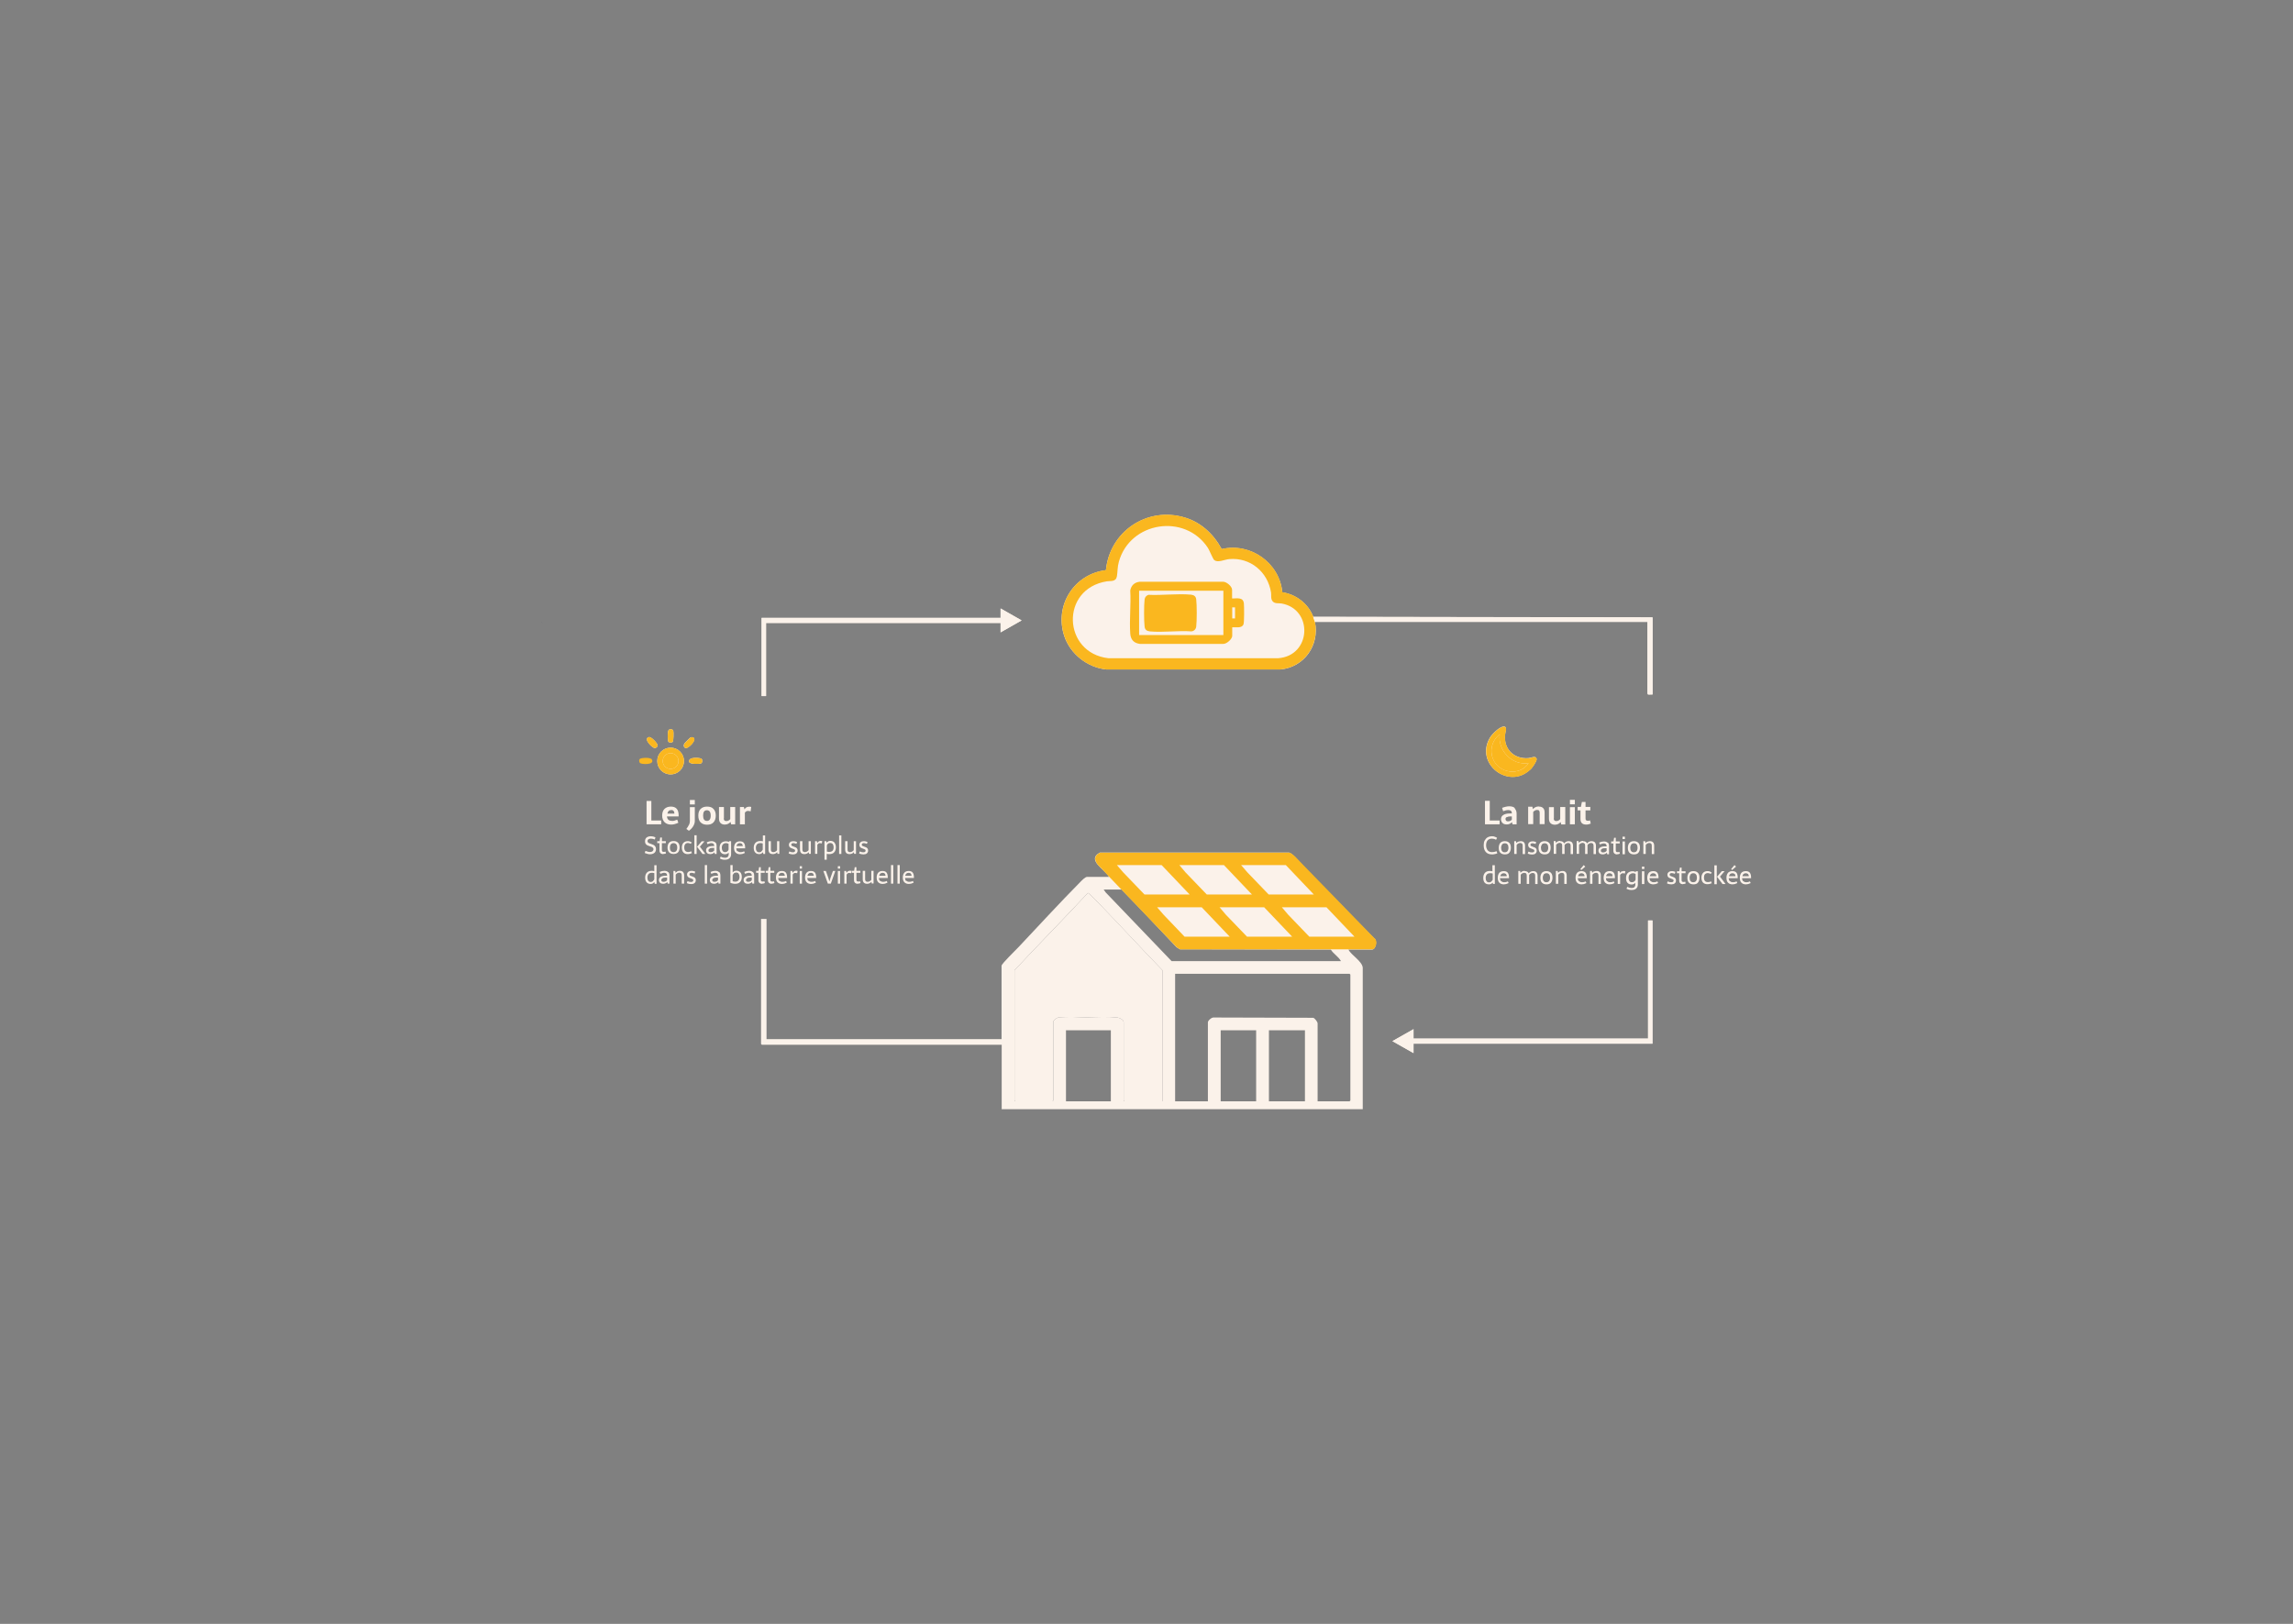 <?xml version="1.0" encoding="UTF-8"?>
<svg id="Calque_1" data-name="Calque 1" xmlns="http://www.w3.org/2000/svg" viewBox="0 0 163.03 115.48">
  <rect x="0" y="0" width="163.03" height="115.48" fill="#808080" stroke="none"/>
  <defs>
    <style>
      .cls-1 {
        fill: none;
      }

      .cls-2 {
        fill: #293445;
      }

      .cls-3 {
        fill: #fab71f;
      }

      .cls-4 {
        fill: #fbf2ea;
      }
    </style>
  </defs>
  <path class="cls-2" d="M38.56,44.29s-.04-.01-.04-.04l.04.04Z"/>
  <path class="cls-4" d="M71.22,78.87v-4.57h-17.05s-.06-.05-.06-.06v-8.89h.39v8.55h16.71v-5.22c0-.15,1.05-1.15,1.22-1.34,1.45-1.54,2.89-3.11,4.37-4.61.1-.1.35-.37.49-.37h1.56c-.28-.52-1.63-1.21-.65-1.73h13.46c.06.03.11.06.16.09.35.25.82.86,1.14,1.19,1.58,1.6,3.15,3.21,4.73,4.81.27.16.12.81-.14.81h-1.68c.22.41.97.82,1.02,1.28v10.07h-25.7ZM84.58,63.61l-1.99-2.09h-3.17l.1.16,1.85,1.93h3.21ZM88.95,63.61l-.1-.16-1.85-1.93h-3.09l.06.12,1.89,1.97h3.09ZM93.37,63.61l-2.03-2.09h-3.05l1.95,2.09h3.13ZM79.75,63.26h-1.28l.14.2,4.69,4.89h12.04c-.17-.32-.53-.51-.72-.82l-10.73-.02-.24-.15c-1.29-1.37-2.58-2.75-3.91-4.1ZM82.65,78.32v-9.32c-1.55-1.6-3.06-3.25-4.61-4.85-.09-.09-.63-.65-.69-.65-1.72,1.85-3.5,3.65-5.22,5.5v9.26s.05.06.06.06h2.64s.06-.05.06-.06v-5.6c0-.1.29-.33.41-.3,1.33.1,2.84-.13,4.14,0,.16.02.45.15.45.34v5.56s.05.06.06.06h2.7ZM85.43,64.52h-3.13c-.02.07.03.08.06.12.46.6,1.23,1.29,1.78,1.85.04.05.05.12.06.12h3.23c-.63-.72-1.31-1.41-1.99-2.09ZM91.83,66.61l-1.99-2.09h-3.09l.06.12,1.89,1.97h3.13ZM96.29,66.61l-2.03-2.09h-3.09c-.02.07.03.08.06.12.13.16.4.43.55.59.44.46.9.91,1.34,1.38h3.17ZM93.68,78.32h2.27s.06-.05.06-.06v-8.95s-.05-.06-.06-.06h-12.4v9.07h2.33v-5.62c0-.12.27-.36.41-.34l7.08.02c.11.03.31.29.31.4v5.54ZM75.79,73.27v5.05h3.19v-5.05h-3.19ZM86.79,73.27v5.05h2.52v-5.05h-2.52ZM92.78,73.27h-2.56v5.05h2.56v-5.05Z"/>
  <path class="cls-4" d="M82.65,78.32h-2.7s-.06-.05-.06-.06v-5.56c0-.19-.29-.32-.45-.34-1.3-.13-2.81.1-4.14,0-.12-.03-.41.2-.41.3v5.6s-.05.06-.06.06h-2.64s-.06-.05-.06-.06v-9.26c1.72-1.85,3.51-3.65,5.22-5.5.06,0,.6.56.69.65,1.56,1.6,3.06,3.25,4.61,4.85v9.32Z"/>
  <path class="cls-1" d="M93.68,78.32v-5.54c0-.11-.2-.36-.31-.4l-7.08-.02c-.14-.02-.41.22-.41.34v5.62h-2.33v-9.07h12.4s.06.05.06.06v8.95s-.05.06-.06.06h-2.27Z"/>
  <rect class="cls-1" x="75.79" y="73.27" width="3.19" height="5.05"/>
  <path class="cls-1" d="M79.75,63.26c1.32,1.34,2.61,2.72,3.91,4.1l.24.15,10.73.02c.19.31.55.5.72.82h-12.04l-4.69-4.89-.14-.2h1.28Z"/>
  <rect class="cls-1" x="90.21" y="73.27" width="2.56" height="5.05"/>
  <rect class="cls-1" x="86.79" y="73.27" width="2.52" height="5.05"/>
  <polygon class="cls-1" points="84.58 63.61 81.37 63.61 79.51 61.68 79.41 61.52 82.59 61.52 84.58 63.61"/>
  <path class="cls-1" d="M85.43,64.52c.68.68,1.36,1.37,1.99,2.09h-3.23s-.01-.07-.06-.12c-.55-.56-1.31-1.25-1.78-1.85-.03-.04-.08-.05-.06-.12h3.13Z"/>
  <path class="cls-1" d="M96.29,66.61h-3.17c-.44-.47-.9-.91-1.34-1.38-.16-.16-.43-.43-.55-.59-.03-.04-.08-.05-.06-.12h3.09l2.03,2.09Z"/>
  <polygon class="cls-1" points="91.83 66.61 88.7 66.61 86.8 64.64 86.75 64.52 89.84 64.52 91.83 66.61"/>
  <polygon class="cls-1" points="88.95 63.61 85.86 63.61 83.97 61.64 83.91 61.52 87 61.52 88.86 63.45 88.95 63.61"/>
  <polygon class="cls-1" points="93.37 63.61 90.23 63.61 88.28 61.52 91.34 61.52 93.37 63.61"/>
  <path class="cls-4" d="M93.37,43.86c-.36-.93-1.22-1.59-2.2-1.74-.2-2.09-2.26-3.55-4.31-3.07-.57-1.06-1.47-1.91-2.64-2.25-2.68-.79-5.32,1-5.59,3.75-2.26.27-3.69,2.5-2.96,4.69.43,1.28,1.65,2.23,2.99,2.37h12.37c1.69-.15,2.81-1.73,2.46-3.38h23.65s0,5.12,0,5.12c0,.03.01.03.04.04.09.02.22-.01.32,0v-5.48s-24.12-.04-24.12-.04ZM71.14,43.27v.67h-16.99v5.56h.32v-5.2h16.67v.67l1.5-.85-1.5-.85ZM108.81,54.73c.12-.12.46-.59.44-.75-.04-.28-.4-.08-.57-.07-1.01.09-1.76-.61-1.68-1.64.01-.18.22-.66-.13-.6-.3.05-.79.54-.94.79-1.1,1.86,1.35,3.73,2.87,2.26ZM47.83,52.76c.06-.07.07-.69.04-.79-.04-.13-.27-.15-.34-.04-.07.09-.07.76,0,.83.06.06.23.06.3,0ZM46.13,52.42c-.43.12.27.78.42.78.09,0,.2-.09.21-.18.01-.13-.45-.65-.63-.6ZM49.33,52.47c-.05-.05-.16-.06-.23-.03-.03.01-.42.4-.44.43-.08.13-.06.31.11.33.16.02.76-.53.55-.73ZM48.63,54.12c0-.52-.42-.95-.95-.95s-.95.42-.95.95.42.95.95.95.95-.42.95-.95ZM49.88,53.96c-.07-.07-.93-.17-.89.2.02.2.68.18.83.14.13-.04.14-.26.06-.34ZM117.49,65.46h-.32v8.4h-16.67v-.67l-1.5.85,1.5.85v-.67h16.99v-8.75Z"/>
  <polygon class="cls-4" points="117.49 65.46 117.49 74.22 100.5 74.22 100.5 74.89 99 74.04 100.5 73.19 100.5 73.86 117.18 73.86 117.18 65.46 117.49 65.46"/>
  <path class="cls-3" d="M108.81,54.73c-1.52,1.47-3.97-.4-2.87-2.26.15-.26.64-.75.94-.79.35-.05.14.43.13.6-.08,1.03.66,1.73,1.68,1.64.17-.01.53-.21.57.07.02.15-.32.63-.44.75ZM106.63,52.22c-.55.43-.74,1.13-.47,1.77.43,1.02,1.91,1.22,2.52.28-1.16.19-2.21-.9-2.05-2.05Z"/>
  <path class="cls-3" d="M106.63,52.22c-.16,1.15.89,2.24,2.05,2.05-.62.94-2.1.74-2.52-.28-.27-.64-.07-1.35.47-1.77Z"/>
  <path class="cls-3" d="M48.63,54.12c0,.52-.42.95-.95.95s-.95-.42-.95-.95.42-.95.95-.95.95.42.95.95ZM48.24,54.12c0-.31-.25-.56-.56-.56s-.56.25-.56.56.25.56.56.56.56-.25.56-.56Z"/>
  <path class="cls-3" d="M47.83,52.76c-.06.06-.24.06-.3,0-.08-.08-.07-.74,0-.83.08-.11.31-.09.34.04.03.1.02.73-.04.79Z"/>
  <path class="cls-3" d="M46.13,52.42c.19-.05.65.46.63.6,0,.09-.12.18-.21.18-.16,0-.86-.66-.42-.78Z"/>
  <path class="cls-3" d="M49.88,53.96c.08.08.08.3-.06.34-.15.04-.81.06-.83-.14-.04-.37.82-.27.89-.2Z"/>
  <path class="cls-3" d="M49.33,52.47c.21.21-.39.76-.55.73-.17-.02-.19-.2-.11-.33.02-.03.41-.42.44-.43.07-.03.17-.02.23.03Z"/>
  <circle class="cls-3" cx="47.68" cy="54.12" r=".56"/>
  <path class="cls-3" d="M46.35,54.01c-.1-.17-.78-.13-.87-.03-.06.07-.04.21.02.28.11.11,1.07.15.85-.24Z"/>
  <path class="cls-3" d="M93.49,44.22c.34,1.65-.77,3.23-2.46,3.39h-12.37c-1.35-.14-2.56-1.09-2.99-2.38-.73-2.18.71-4.42,2.96-4.69.27-2.75,2.92-4.54,5.59-3.75,1.17.35,2.07,1.2,2.64,2.25,2.05-.48,4.12.98,4.31,3.07.98.15,1.84.81,2.2,1.74.03.08.1.28.12.35ZM86.33,39.83c-.11-.11-.32-.66-.45-.87-1.63-2.48-5.54-1.87-6.33.99-.11.39-.08.69-.14,1.04-.07.4-.45.31-.71.35-3.34.53-3.15,5.1.11,5.47h12.06c2.37-.17,2.51-3.48.26-3.89-.2-.04-.48.03-.64-.15s-.09-.43-.12-.63c-.23-1.47-1.47-2.51-2.97-2.38-.31.02-.84.29-1.07.06Z"/>
  <path class="cls-4" d="M93.37,43.86l24.12.04v5.48c-.1-.01-.22.02-.32,0l-.04-.04v-5.12s-23.65,0-23.65,0c-.02-.07-.09-.27-.12-.35Z"/>
  <polygon class="cls-4" points="71.14 43.27 72.63 44.12 71.14 44.97 71.14 44.3 54.46 44.3 54.46 49.5 54.15 49.5 54.15 43.94 71.14 43.94 71.14 43.27"/>
  <path class="cls-2" d="M117.18,49.38s-.04-.01-.04-.04l.04.04Z"/>
  <path class="cls-3" d="M87.61,42.56c.36,0,.79-.11.83.37.02.22.03,1.33-.03,1.47-.12.3-.54.19-.8.21v.61c0,.22-.4.59-.65.57h-5.91c-.43-.05-.66-.3-.69-.73-.07-.99.06-2.07,0-3.07.07-.37.31-.58.68-.62h5.91c.25-.01.65.33.65.57v.61ZM86.98,42.01h-5.99v3.15h5.99v-3.15ZM87.81,43.19h-.2v.79h.2v-.79Z"/>
  <path class="cls-1" d="M86.98,42.01v3.15h-5.99v-3.15h5.99ZM81.65,42.3c-.15.05-.25.16-.27.33-.05.4-.05,1.53,0,1.93.03.22.16.32.37.34.94.09,2.01-.07,2.96,0,.18-.02.31-.15.34-.34.05-.4.05-1.53,0-1.93-.03-.22-.16-.32-.37-.34-.96-.09-2.06.06-3.03.01Z"/>
  <rect class="cls-1" x="87.61" y="43.19" width=".2" height=".79"/>
  <path class="cls-3" d="M81.65,42.3c.97.05,2.07-.1,3.03-.01.21.02.35.12.37.34.05.4.05,1.53,0,1.93-.02.18-.15.32-.34.34-.95-.07-2.02.09-2.96,0-.21-.02-.35-.12-.37-.34-.05-.4-.05-1.53,0-1.93.02-.16.11-.27.27-.33Z"/>
  <path class="cls-3" d="M83.9,67.51h13.67s.13.05.25-.26-.06-.5-.06-.5l-.05-.04-5.56-5.72s-.28-.31-.47-.35h-13.46s-.4.15-.35.48.4.59.4.59l.59.64,4.79,5s.13.11.24.15Z"/>
  <polygon class="cls-4" points="79.41 61.52 82.59 61.52 84.58 63.61 81.37 63.61 79.86 62.04 79.41 61.52"/>
  <polygon class="cls-4" points="82.27 64.52 85.44 64.52 87.43 66.61 84.22 66.61 82.72 65.04 82.27 64.52"/>
  <polygon class="cls-4" points="83.85 61.52 87.02 61.52 89.01 63.61 85.8 63.61 84.29 62.04 83.85 61.52"/>
  <polygon class="cls-4" points="86.71 64.52 89.88 64.52 91.87 66.61 88.66 66.61 87.15 65.04 86.71 64.52"/>
  <polygon class="cls-4" points="88.24 61.52 91.42 61.52 93.41 63.61 90.2 63.61 88.69 62.04 88.24 61.52"/>
  <polygon class="cls-4" points="91.14 64.52 94.31 64.52 96.3 66.61 93.09 66.61 91.58 65.04 91.14 64.52"/>
  <path class="cls-4" d="M47.01,58.62h-1.04v-1.66h.34v1.39h.7v.27Z"/>
  <path class="cls-4" d="M47.77,58.38c.06,0,.12,0,.18-.02s.13-.04.2-.07l.08.22c-.19.09-.36.13-.52.13-.19,0-.35-.06-.46-.17s-.17-.27-.17-.47.05-.36.16-.47.26-.17.46-.17c.37,0,.55.21.55.62v.08h-.83c.02.21.13.31.32.31ZM47.72,57.61c-.08,0-.14.02-.18.06s-.07.11-.09.19h.5c0-.17-.09-.26-.23-.26Z"/>
  <path class="cls-4" d="M48.99,58.66c.04-.09.06-.18.06-.27v-.99h.35v.99c0,.12-.04.24-.11.36s-.17.23-.31.33l-.18-.13c.08-.1.14-.2.18-.29ZM49.05,56.89h.35v.32h-.35v-.32Z"/>
  <path class="cls-4" d="M50.73,57.53c.11.11.16.27.16.47s-.05.36-.16.48-.26.17-.46.17-.35-.06-.46-.17-.16-.27-.16-.48.05-.36.16-.47.26-.17.46-.17.36.05.46.17ZM49.99,58c0,.25.09.38.27.38s.27-.13.27-.38-.09-.38-.27-.38c-.18,0-.27.12-.27.38Z"/>
  <path class="cls-4" d="M51.46,58.19c0,.07.01.12.04.15s.07.05.14.05c.05,0,.11-.01.16-.04s.09-.06.12-.1v-.86h.35v1.23h-.29l-.04-.17c-.05.06-.11.11-.18.14s-.15.05-.23.05c-.13,0-.23-.04-.3-.11s-.11-.18-.11-.32v-.82h.35v.8Z"/>
  <path class="cls-4" d="M53.25,57.37s.05,0,.08,0,.05,0,.08.02l-.04.31c-.07-.02-.12-.03-.17-.03-.05,0-.1,0-.14.03s-.07.05-.1.09v.83h-.35v-1.23h.28l.04.17c.08-.13.18-.19.32-.19Z"/>
  <path class="cls-4" d="M46.6,59.54l-.04.16c-.11-.04-.2-.06-.27-.06s-.13.01-.18.04c-.04.03-.07.07-.07.12,0,.04,0,.07.02.09.02.02.04.05.08.07s.09.04.16.06c.12.04.21.08.26.14.05.06.08.13.08.23,0,.11-.04.2-.11.26-.08.06-.18.1-.31.1-.11,0-.24-.03-.38-.09l.05-.15c.08.03.14.05.18.06.05.01.09.02.14.02.08,0,.14-.02.18-.05.04-.04.07-.08.07-.14,0-.04,0-.07-.03-.1s-.05-.05-.09-.07c-.04-.02-.1-.04-.17-.06-.11-.03-.19-.07-.24-.13s-.07-.12-.07-.22c0-.11.04-.2.11-.26.08-.06.18-.09.31-.09.1,0,.2.02.31.07Z"/>
  <path class="cls-4" d="M47.16,60.74c-.09,0-.15-.02-.2-.07-.05-.04-.07-.11-.07-.2v-.51h-.16v-.14h.17l.04-.26h.12v.26h.28v.14h-.28v.48c0,.05.01.09.03.11.02.02.05.03.1.03.04,0,.08,0,.13-.02l.03.13c-.07.03-.13.04-.19.04Z"/>
  <path class="cls-4" d="M48.21,59.93c.08.08.11.2.11.34s-.04.26-.11.34-.18.12-.32.12-.24-.04-.32-.12-.11-.2-.11-.34.04-.26.11-.34c.08-.08.18-.12.32-.12s.24.04.32.12ZM47.7,60.04c-.04.05-.07.13-.07.24s.02.18.07.24c.04.05.11.08.19.08s.15-.03.19-.08.07-.13.07-.24-.02-.18-.07-.24c-.04-.05-.11-.08-.19-.08s-.15.03-.19.08Z"/>
  <path class="cls-4" d="M49.18,59.88l-.06.13c-.07-.04-.15-.06-.21-.06-.08,0-.15.03-.19.08-.05.06-.07.13-.07.24s.02.18.07.24c.05.05.12.08.2.08.03,0,.07,0,.11-.01.04-.01.08-.02.12-.04l.04.13s-.09.04-.14.05c-.05.01-.1.02-.15.02-.14,0-.24-.04-.31-.12-.07-.08-.11-.19-.11-.34s.04-.26.11-.34c.08-.08.18-.12.32-.12.09,0,.18.03.27.08Z"/>
  <path class="cls-4" d="M49.37,59.4h.16v1.33h-.16v-1.33ZM50.15,60.73h-.2l-.39-.51.33-.39h.2l-.33.38.39.52Z"/>
  <path class="cls-4" d="M50.86,59.9c.06.06.09.14.09.25v.58h-.13l-.02-.11c-.09.08-.19.12-.3.12-.09,0-.16-.02-.22-.07-.05-.05-.08-.11-.08-.2,0-.09.04-.17.12-.22s.19-.08.33-.08h.13v-.02c0-.13-.07-.19-.2-.19-.04,0-.08,0-.13.02-.05.01-.1.03-.15.05l-.05-.13c.05-.02.11-.04.17-.06.06-.01.12-.02.17-.02.11,0,.2.03.26.09ZM50.45,60.35c-.05.03-.08.07-.08.13,0,.04.01.07.04.09.03.02.07.03.12.03s.1-.01.14-.03c.05-.02.08-.05.11-.08v-.19h-.12c-.09,0-.16.01-.21.05Z"/>
  <path class="cls-4" d="M51.72,59.83s.07.03.1.05l.02-.06h.14v.93c0,.12-.04.22-.12.29-.08.07-.18.1-.32.1-.07,0-.13,0-.19-.02-.06-.02-.12-.04-.17-.07l.06-.13s.09.04.15.06c.06.01.11.02.16.02.08,0,.14-.02.19-.06.04-.04.07-.1.07-.18v-.13c-.07.08-.16.12-.26.12-.13,0-.22-.04-.29-.12-.07-.08-.1-.19-.1-.33s.04-.27.12-.35c.08-.08.19-.12.33-.12.04,0,.08,0,.12.02ZM51.4,60.04c-.05.06-.08.14-.08.25,0,.1.02.17.06.23.04.05.1.08.18.08.06,0,.11-.02.15-.05s.08-.08.09-.13v-.41s-.06-.03-.09-.04c-.03,0-.07-.01-.1-.01-.09,0-.16.03-.21.09Z"/>
  <path class="cls-4" d="M52.44,60.52c.05.05.11.08.19.08.05,0,.09,0,.13-.01.04,0,.09-.03.15-.05l.05.12c-.06.03-.12.05-.18.07-.05.01-.11.02-.16.02-.14,0-.24-.04-.32-.12s-.11-.2-.11-.34.04-.26.11-.34c.07-.08.18-.12.31-.12.13,0,.22.04.28.11.06.08.09.19.09.35v.04h-.63c0,.09.03.17.08.22ZM52.76,60.01s-.08-.05-.15-.05c-.14,0-.22.07-.25.21h.45c0-.07-.02-.12-.06-.16Z"/>
  <path class="cls-4" d="M54.24,60.61s-.08.08-.12.1c-.04.02-.09.03-.14.03-.13,0-.22-.04-.29-.12-.07-.08-.1-.19-.1-.33s.04-.27.12-.35c.08-.09.2-.13.34-.13.05,0,.12,0,.19.02v-.42h.16v1.32h-.13l-.02-.11ZM54.13,60.55s.08-.07.1-.13v-.44s-.08-.02-.11-.02c-.02,0-.05,0-.08,0-.09,0-.17.03-.22.09-.05.06-.08.14-.08.25,0,.1.02.17.06.23.04.05.1.08.18.08.06,0,.11-.02.15-.05Z"/>
  <path class="cls-4" d="M54.81,60.41c0,.07.01.11.04.14.03.03.07.05.13.05.05,0,.1-.01.15-.04.05-.02.09-.06.12-.1v-.64h.16v.9h-.13l-.02-.12c-.08.09-.18.14-.31.14-.1,0-.18-.03-.23-.08-.05-.05-.08-.14-.08-.24v-.6h.17v.58Z"/>
  <path class="cls-4" d="M56.67,59.87l-.04.14c-.09-.03-.16-.05-.21-.05-.05,0-.09,0-.12.03-.03.02-.04.05-.04.08s.01.06.04.08c.03.02.07.03.12.05.06.02.11.04.15.06.04.02.07.04.1.08.03.04.04.09.04.15,0,.08-.03.15-.09.2-.06.05-.14.07-.24.07s-.21-.02-.31-.07l.05-.14c.06.02.1.04.14.05.04.01.08.01.11.01.05,0,.1-.01.12-.03.03-.02.04-.05.04-.09,0-.03,0-.05-.02-.06-.02-.02-.04-.03-.06-.04-.02,0-.06-.02-.1-.04-.05-.02-.1-.03-.13-.05-.03-.02-.06-.04-.09-.08-.02-.03-.04-.08-.04-.14,0-.08.03-.14.09-.19.06-.05.14-.07.24-.07.07,0,.16.02.26.06Z"/>
  <path class="cls-4" d="M57.05,60.41c0,.07.01.11.04.14.03.03.07.05.13.05.05,0,.1-.01.15-.04.05-.02.09-.06.12-.1v-.64h.16v.9h-.13l-.02-.12c-.08.09-.18.14-.31.14-.1,0-.18-.03-.23-.08-.05-.05-.08-.14-.08-.24v-.6h.17v.58Z"/>
  <path class="cls-4" d="M58.2,59.84s.09-.04.14-.04c.03,0,.07,0,.12.02l-.03.16c-.06-.01-.1-.02-.12-.02-.05,0-.09,0-.12.03-.03.02-.06.05-.08.09v.64h-.16v-.9h.13l.02.13s.07-.08.11-.11Z"/>
  <path class="cls-4" d="M59.33,59.93c.07.08.1.19.1.33s-.04.27-.12.35c-.08.09-.2.13-.34.13-.05,0-.12,0-.19-.02v.42h-.16v-1.32h.13l.02.11s.08-.08.12-.1c.04-.02.09-.03.15-.03.13,0,.22.04.29.12ZM59.19,60.51c.05-.06.08-.14.08-.25,0-.1-.02-.17-.06-.23-.04-.05-.1-.08-.18-.08-.06,0-.11.01-.15.04s-.07.07-.09.13v.44s.08.02.11.02c.02,0,.05,0,.08,0,.09,0,.17-.03.22-.09Z"/>
  <path class="cls-4" d="M59.66,59.41h.16v1.32h-.16v-1.32Z"/>
  <path class="cls-4" d="M60.26,60.41c0,.07.01.11.04.14.03.03.07.05.13.05.05,0,.1-.01.15-.04.05-.02.09-.06.12-.1v-.64h.16v.9h-.13l-.02-.12c-.08.09-.18.14-.31.14-.1,0-.18-.03-.23-.08-.05-.05-.08-.14-.08-.24v-.6h.17v.58Z"/>
  <path class="cls-4" d="M61.68,59.87l-.04.14c-.09-.03-.16-.05-.21-.05-.05,0-.09,0-.12.03-.03.02-.04.05-.04.08s.01.06.04.08c.03.02.07.03.12.05.06.02.11.04.15.06.04.02.07.04.1.08.03.04.04.09.04.15,0,.08-.03.15-.09.2-.06.05-.14.07-.24.07s-.21-.02-.31-.07l.05-.14c.06.02.1.04.14.05.04.01.08.01.11.01.05,0,.1-.01.12-.03.03-.02.04-.05.04-.09,0-.03,0-.05-.02-.06-.02-.02-.04-.03-.06-.04-.02,0-.06-.02-.1-.04-.05-.02-.1-.03-.13-.05-.03-.02-.06-.04-.09-.08-.02-.03-.04-.08-.04-.14,0-.08.03-.14.09-.19.06-.05.14-.07.24-.07.07,0,.16.02.26.06Z"/>
  <path class="cls-4" d="M46.52,62.73s-.08.08-.12.1c-.04.02-.09.03-.14.03-.13,0-.22-.04-.29-.12-.07-.08-.1-.19-.1-.33s.04-.27.12-.35c.08-.09.2-.13.34-.13.05,0,.12,0,.19.02v-.42h.16v1.32h-.13l-.02-.11ZM46.42,62.66s.08-.07.1-.13v-.44s-.08-.02-.11-.02c-.02,0-.05,0-.08,0-.09,0-.17.03-.22.09-.05.06-.08.14-.08.25,0,.1.02.17.06.23.04.05.1.08.18.08.06,0,.11-.02.15-.05Z"/>
  <path class="cls-4" d="M47.51,62.01c.06.06.09.14.09.25v.58h-.13l-.02-.11c-.09.08-.19.12-.3.12-.09,0-.16-.02-.22-.07-.05-.05-.08-.11-.08-.2,0-.09.04-.17.12-.22s.19-.08.33-.08h.13v-.02c0-.13-.07-.19-.2-.19-.04,0-.08,0-.13.02-.05.01-.1.03-.15.05l-.05-.13c.05-.02.11-.04.17-.06.06-.01.12-.02.17-.02.11,0,.2.03.26.09ZM47.1,62.46c-.05.03-.08.07-.08.13,0,.04.01.07.04.09.03.02.07.03.12.03s.1-.01.14-.03c.05-.02.08-.05.11-.08v-.19h-.12c-.09,0-.16.01-.21.05Z"/>
  <path class="cls-4" d="M48.16,61.96c.05-.02.11-.03.18-.03.1,0,.17.03.22.08s.08.14.08.24v.59h-.17v-.58c0-.07-.01-.12-.04-.15s-.07-.05-.13-.05c-.05,0-.1.01-.15.04s-.08.06-.11.1v.64h-.16v-.9h.13l.02.13s.09-.08.14-.11Z"/>
  <path class="cls-4" d="M49.43,61.98l-.04.14c-.09-.03-.16-.05-.21-.05-.05,0-.09,0-.12.03-.03.02-.04.05-.04.08s.01.06.04.08c.03.02.07.03.12.05.06.02.11.04.15.06.04.02.07.04.1.08.03.04.04.09.04.15,0,.08-.03.15-.09.2-.06.05-.14.07-.24.07s-.21-.02-.31-.07l.05-.14c.06.02.1.04.14.05.04.01.08.01.11.01.05,0,.1-.01.12-.03.03-.02.04-.05.04-.09,0-.03,0-.05-.02-.06-.02-.02-.04-.03-.06-.04-.02,0-.06-.02-.1-.04-.05-.02-.1-.03-.13-.05-.03-.02-.06-.04-.09-.08-.02-.03-.04-.08-.04-.14,0-.08.03-.14.09-.19.06-.05.14-.07.24-.07.07,0,.16.02.26.06Z"/>
  <path class="cls-4" d="M50.11,61.52h.16v1.32h-.16v-1.32Z"/>
  <path class="cls-4" d="M51.13,62.01c.06.06.09.14.09.25v.58h-.13l-.02-.11c-.09.08-.19.12-.3.12-.09,0-.16-.02-.22-.07-.05-.05-.08-.11-.08-.2,0-.09.04-.17.12-.22s.19-.08.33-.08h.13v-.02c0-.13-.07-.19-.2-.19-.04,0-.08,0-.13.02-.05.01-.1.03-.15.05l-.05-.13c.05-.02.11-.04.17-.06.06-.01.12-.02.17-.02.11,0,.2.03.26.09ZM50.72,62.46c-.05.03-.08.07-.08.13,0,.04.01.07.04.09.03.02.07.03.12.03s.1-.01.14-.03c.05-.02.08-.05.11-.08v-.19h-.12c-.09,0-.16.01-.21.05Z"/>
  <path class="cls-4" d="M52.21,61.95s.09-.03.14-.03c.13,0,.22.04.29.12.07.08.1.19.1.33s-.04.27-.12.35c-.08.09-.2.13-.34.13-.06,0-.13,0-.19-.02-.06-.01-.12-.03-.16-.05v-1.26h.16v.52s.07-.07.12-.09ZM52.18,62.11s-.07.07-.09.13v.43c.05.02.12.03.19.03.09,0,.17-.03.22-.09.05-.06.08-.14.08-.25,0-.1-.02-.17-.06-.23s-.1-.08-.18-.08c-.06,0-.11.02-.16.05Z"/>
  <path class="cls-4" d="M53.53,62.01c.06.06.09.14.09.25v.58h-.13l-.02-.11c-.09.08-.19.12-.3.12-.09,0-.16-.02-.22-.07-.05-.05-.08-.11-.08-.2,0-.09.04-.17.12-.22s.19-.08.33-.08h.13v-.02c0-.13-.07-.19-.2-.19-.04,0-.08,0-.13.02-.05.01-.1.03-.15.05l-.05-.13c.05-.02.11-.04.17-.06.06-.01.12-.02.17-.02.11,0,.2.03.26.09ZM53.12,62.46c-.05.03-.08.07-.08.13,0,.04.01.07.04.09.03.02.07.03.12.03s.1-.01.14-.03c.05-.02.08-.05.11-.08v-.19h-.12c-.09,0-.16.01-.21.05Z"/>
  <path class="cls-4" d="M54.19,62.85c-.09,0-.15-.02-.2-.07-.05-.04-.07-.11-.07-.2v-.51h-.16v-.14h.17l.04-.26h.12v.26h.28v.14h-.28v.48c0,.05.01.09.03.11.02.02.05.03.1.03.04,0,.08,0,.13-.02l.03.13c-.07.03-.13.04-.19.04Z"/>
  <path class="cls-4" d="M54.87,62.85c-.09,0-.15-.02-.2-.07-.05-.04-.07-.11-.07-.2v-.51h-.16v-.14h.17l.04-.26h.12v.26h.28v.14h-.28v.48c0,.05.01.09.03.11.02.02.05.03.1.03.04,0,.08,0,.13-.02l.03.13c-.07.03-.13.04-.19.04Z"/>
  <path class="cls-4" d="M55.42,62.63c.05.05.11.08.19.08.05,0,.09,0,.13-.01.04,0,.09-.03.15-.05l.05.12c-.06.03-.12.05-.18.07-.05.01-.11.02-.16.02-.14,0-.24-.04-.32-.12s-.11-.2-.11-.34.04-.26.11-.34c.07-.08.18-.12.31-.12.13,0,.22.04.28.11.06.08.09.19.09.35v.04h-.63c0,.09.03.17.08.22ZM55.75,62.12s-.08-.05-.15-.05c-.14,0-.22.07-.25.21h.45c0-.07-.02-.12-.06-.16Z"/>
  <path class="cls-4" d="M56.45,61.96s.09-.04.14-.04c.03,0,.07,0,.12.02l-.03.16c-.06-.01-.1-.02-.12-.02-.05,0-.09,0-.12.03-.03.02-.06.05-.08.09v.64h-.16v-.9h.13l.02.13s.07-.08.11-.11Z"/>
  <path class="cls-4" d="M56.86,61.6h.16v.17h-.16v-.17ZM56.86,61.94h.16v.9h-.16v-.9Z"/>
  <path class="cls-4" d="M57.49,62.63c.05.05.11.08.19.08.05,0,.09,0,.13-.01.04,0,.09-.03.15-.05l.05.12c-.06.03-.12.05-.18.07-.05.01-.11.02-.16.02-.14,0-.24-.04-.32-.12s-.11-.2-.11-.34.04-.26.11-.34c.07-.08.18-.12.31-.12.13,0,.22.04.28.11.06.08.09.19.09.35v.04h-.63c0,.09.03.17.08.22ZM57.81,62.12s-.08-.05-.15-.05c-.14,0-.22.07-.25.21h.45c0-.07-.02-.12-.06-.16Z"/>
  <path class="cls-4" d="M58.55,61.94h.17l.17.48s.02.06.03.09c.01.03.02.06.02.08,0,0,0,.03.03.09l.03-.09c.03-.09.05-.15.05-.17l.17-.48h.17l-.32.9h-.21l-.32-.9Z"/>
  <path class="cls-4" d="M59.57,61.6h.16v.17h-.16v-.17ZM59.57,61.94h.16v.9h-.16v-.9Z"/>
  <path class="cls-4" d="M60.28,61.96s.09-.04.14-.04c.03,0,.07,0,.12.02l-.03.16c-.06-.01-.1-.02-.12-.02-.05,0-.09,0-.12.03-.03.02-.06.05-.08.09v.64h-.16v-.9h.13l.02.13s.07-.08.11-.11Z"/>
  <path class="cls-4" d="M60.99,62.85c-.09,0-.15-.02-.2-.07-.05-.04-.07-.11-.07-.2v-.51h-.16v-.14h.17l.04-.26h.12v.26h.28v.14h-.28v.48c0,.05.01.09.03.11.02.02.05.03.1.03.04,0,.08,0,.13-.02l.03.13c-.07.03-.13.04-.19.04Z"/>
  <path class="cls-4" d="M61.51,62.52c0,.07.01.11.04.14.03.03.07.05.13.05.05,0,.1-.01.15-.04.05-.02.09-.06.12-.1v-.64h.16v.9h-.13l-.02-.12c-.08.09-.18.14-.31.14-.1,0-.18-.03-.23-.08-.05-.05-.08-.14-.08-.24v-.6h.17v.58Z"/>
  <path class="cls-4" d="M62.58,62.63c.05.05.11.08.19.08.05,0,.09,0,.13-.01.04,0,.09-.03.15-.05l.05.12c-.06.03-.12.05-.18.07-.05.01-.11.02-.16.02-.14,0-.24-.04-.32-.12s-.11-.2-.11-.34.04-.26.11-.34c.07-.08.18-.12.31-.12.13,0,.22.04.28.11.06.08.09.19.09.35v.04h-.63c0,.09.03.17.08.22ZM62.91,62.12s-.08-.05-.15-.05c-.14,0-.22.07-.25.21h.45c0-.07-.02-.12-.06-.16Z"/>
  <path class="cls-4" d="M63.35,61.52h.16v1.32h-.16v-1.32Z"/>
  <path class="cls-4" d="M63.81,61.52h.16v1.32h-.16v-1.32Z"/>
  <path class="cls-4" d="M64.44,62.63c.05.05.11.08.19.08.05,0,.09,0,.13-.01.04,0,.09-.03.15-.05l.05.12c-.06.03-.12.05-.18.07-.05.01-.11.02-.16.02-.14,0-.24-.04-.32-.12s-.11-.2-.11-.34.04-.26.11-.34c.07-.08.18-.12.31-.12.13,0,.22.04.28.11.06.08.09.19.09.35v.04h-.63c0,.09.03.17.08.22ZM64.76,62.12s-.08-.05-.15-.05c-.14,0-.22.07-.25.21h.45c0-.07-.02-.12-.06-.16Z"/>
  <path class="cls-4" d="M106.63,58.62h-1.05v-1.67h.34v1.4h.7v.27Z"/>
  <path class="cls-4" d="M107.69,57.49c.09.09.14.21.14.37v.76h-.29l-.04-.15c-.05.05-.11.09-.17.12s-.13.04-.2.04c-.13,0-.23-.03-.3-.1s-.11-.16-.11-.27c0-.13.05-.23.16-.3s.26-.11.46-.11h.15v-.03c0-.14-.09-.21-.24-.21-.05,0-.12,0-.19.02s-.13.04-.19.06l-.07-.24c.08-.03.17-.06.26-.08s.17-.03.25-.03c.17,0,.31.04.4.13ZM107.12,58.11c-.06.03-.08.08-.08.14,0,.05.02.09.05.12s.07.04.13.04c.05,0,.1-.01.15-.03s.09-.05.12-.09v-.23h-.12c-.1,0-.18.02-.23.05Z"/>
  <path class="cls-4" d="M109.42,57.36c.13,0,.23.04.3.11s.1.18.1.32v.82h-.35v-.8c0-.07-.01-.12-.04-.16s-.07-.05-.14-.05c-.06,0-.11.01-.16.04s-.09.06-.12.1v.87h-.36v-1.24h.3l.04.17c.11-.13.25-.19.43-.19Z"/>
  <path class="cls-4" d="M110.47,58.19c0,.07.01.12.04.15s.07.05.14.05c.06,0,.11-.01.16-.04s.09-.06.12-.1v-.86h.36v1.24h-.29l-.04-.17c-.05.06-.11.11-.18.14s-.15.05-.23.05c-.13,0-.24-.04-.31-.11s-.11-.18-.11-.32v-.82h.35v.8Z"/>
  <path class="cls-4" d="M111.62,56.88h.35v.32h-.35v-.32ZM111.62,57.4h.35v1.22h-.35v-1.22Z"/>
  <path class="cls-4" d="M112.78,58.64c-.27,0-.41-.13-.41-.39v-.62h-.2v-.25h.23l.07-.35h.26v.35h.34v.25h-.34v.57c0,.06.01.11.04.13s.06.04.12.04c.05,0,.1,0,.16-.03l.05.23c-.11.04-.21.07-.31.07Z"/>
  <path class="cls-4" d="M106.26,59.5c.06.02.12.04.18.08l-.07.14c-.05-.03-.11-.05-.15-.06-.05-.01-.1-.02-.14-.02-.13,0-.24.04-.31.12-.07.08-.11.2-.11.35s.04.27.11.36c.07.08.17.13.31.13.1,0,.21-.02.32-.07l.06.15c-.06.03-.12.05-.19.06-.07.02-.14.02-.2.02-.19,0-.33-.06-.43-.17-.1-.11-.15-.27-.15-.48,0-.13.02-.25.07-.34s.12-.17.2-.22c.09-.05.2-.08.32-.08.06,0,.13,0,.19.03Z"/>
  <path class="cls-4" d="M107.31,59.94c.08.08.11.2.11.35s-.04.26-.11.35-.18.12-.32.12-.24-.04-.32-.12-.11-.2-.11-.35.04-.26.11-.35c.08-.08.18-.12.32-.12s.24.04.32.12ZM106.8,60.05c-.04.06-.07.14-.07.24s.02.19.07.24c.04.06.11.08.19.08s.15-.03.19-.08.07-.14.07-.24-.02-.19-.07-.24c-.04-.06-.11-.08-.19-.08s-.15.03-.19.08Z"/>
  <path class="cls-4" d="M107.95,59.86c.05-.02.11-.04.18-.04.1,0,.17.03.22.08s.08.14.08.24v.6h-.17v-.59c0-.07-.01-.12-.04-.15s-.07-.05-.13-.05c-.05,0-.1.01-.15.04s-.09.06-.11.1v.64h-.17v-.91h.13l.02.13s.09-.08.14-.11Z"/>
  <path class="cls-4" d="M109.22,59.88l-.04.14c-.09-.03-.16-.05-.21-.05-.05,0-.09,0-.12.03-.03.02-.04.05-.04.08s.01.06.04.08c.03.02.07.03.12.05.06.02.11.04.15.06.04.02.07.04.1.08.03.04.04.09.04.15,0,.08-.03.15-.09.2-.06.05-.14.07-.24.07s-.21-.02-.31-.07l.05-.14c.06.02.1.04.14.05.04.01.08.01.11.01.05,0,.1-.01.13-.03.03-.02.04-.05.04-.09,0-.03,0-.05-.02-.06-.02-.02-.04-.03-.06-.04-.02,0-.06-.02-.1-.04-.05-.02-.1-.04-.13-.05-.04-.02-.06-.04-.09-.08-.02-.04-.04-.08-.04-.14,0-.08.03-.14.09-.19.06-.05.14-.07.24-.07.07,0,.16.02.26.06Z"/>
  <path class="cls-4" d="M110.14,59.94c.08.08.11.2.11.35s-.04.26-.11.35-.18.12-.32.12-.24-.04-.32-.12-.11-.2-.11-.35.04-.26.11-.35c.08-.08.18-.12.32-.12s.24.04.32.12ZM109.63,60.05c-.04.06-.07.14-.07.24s.02.19.07.24c.04.06.11.08.19.08s.15-.03.19-.08.07-.14.07-.24-.02-.19-.07-.24c-.04-.06-.11-.08-.19-.08s-.15.03-.19.08Z"/>
  <path class="cls-4" d="M110.93,59.82c.14,0,.23.05.28.16.08-.11.19-.16.32-.16.1,0,.18.03.23.08.05.06.08.14.08.24v.6h-.17v-.59c0-.07-.01-.12-.04-.15s-.07-.05-.13-.05c-.05,0-.1.01-.15.04s-.08.06-.11.1c0,0,0,0,0,.02s0,.02,0,.03v.59h-.17v-.59c0-.07-.01-.12-.04-.15s-.07-.05-.13-.05c-.05,0-.1.01-.15.04-.05.02-.08.06-.11.1v.64h-.17v-.91h.13l.02.13c.08-.09.18-.14.3-.14Z"/>
  <path class="cls-4" d="M112.56,59.82c.14,0,.23.05.28.16.08-.11.19-.16.32-.16.1,0,.18.03.23.08.05.06.08.14.08.24v.6h-.17v-.59c0-.07-.01-.12-.04-.15s-.07-.05-.13-.05c-.05,0-.1.01-.15.04s-.08.06-.11.1c0,0,0,0,0,.02s0,.02,0,.03v.59h-.17v-.59c0-.07-.01-.12-.04-.15s-.07-.05-.13-.05c-.05,0-.1.01-.15.04-.05.02-.08.06-.11.1v.64h-.17v-.91h.13l.02.13c.08-.09.18-.14.3-.14Z"/>
  <path class="cls-4" d="M114.31,59.91c.06.06.09.14.09.26v.58h-.13l-.02-.11c-.09.08-.19.12-.3.12-.09,0-.16-.02-.22-.07-.05-.05-.08-.11-.08-.2,0-.1.04-.17.12-.22s.19-.08.33-.08h.13v-.02c0-.13-.07-.19-.2-.19-.04,0-.08,0-.13.02-.05.01-.1.03-.15.05l-.05-.13c.05-.02.11-.04.17-.06.06-.01.12-.02.17-.02.11,0,.2.03.26.09ZM113.9,60.36c-.05.03-.08.07-.08.13,0,.04.01.07.04.1.03.02.07.03.12.03s.1-.01.14-.03c.05-.02.08-.05.11-.08v-.19h-.12c-.09,0-.16.01-.22.05Z"/>
  <path class="cls-4" d="M114.98,60.76c-.09,0-.15-.02-.2-.07-.05-.04-.07-.11-.07-.2v-.51h-.16v-.14h.17l.04-.26h.12v.26h.28v.14h-.28v.48c0,.05.01.09.03.11.02.02.05.03.1.03.04,0,.09,0,.13-.02l.03.13c-.07.03-.13.04-.19.04Z"/>
  <path class="cls-4" d="M115.36,59.5h.17v.17h-.17v-.17ZM115.36,59.84h.17v.91h-.17v-.91Z"/>
  <path class="cls-4" d="M116.49,59.94c.08.08.11.2.11.35s-.04.26-.11.35-.18.12-.32.12-.24-.04-.32-.12-.11-.2-.11-.35.04-.26.11-.35c.08-.08.18-.12.32-.12s.24.04.32.12ZM115.98,60.05c-.04.06-.07.14-.07.24s.02.19.07.24c.04.06.11.08.19.08s.15-.03.19-.08.07-.14.07-.24-.02-.19-.07-.24c-.04-.06-.11-.08-.19-.08s-.15.03-.19.08Z"/>
  <path class="cls-4" d="M117.13,59.86c.05-.02.11-.04.18-.04.1,0,.17.03.22.08s.08.14.08.24v.6h-.17v-.59c0-.07-.01-.12-.04-.15s-.07-.05-.13-.05c-.05,0-.1.01-.15.04s-.09.06-.11.1v.64h-.17v-.91h.13l.02.13s.09-.08.14-.11Z"/>
  <path class="cls-4" d="M106.14,62.76s-.08.08-.13.1c-.04.02-.09.03-.15.03-.13,0-.23-.04-.3-.12-.07-.08-.1-.19-.1-.34s.04-.27.12-.36c.08-.09.2-.13.34-.13.05,0,.12,0,.19.02v-.43h.17v1.33h-.13l-.02-.11ZM106.03,62.69s.08-.07.1-.13v-.44s-.08-.02-.11-.02c-.02,0-.05,0-.09,0-.09,0-.17.03-.22.09-.05.06-.08.14-.08.25,0,.1.02.17.06.23.04.05.1.08.18.08.06,0,.11-.02.15-.05Z"/>
  <path class="cls-4" d="M106.74,62.66c.05.05.11.08.19.08.05,0,.09,0,.13-.01.04,0,.09-.03.15-.05l.05.12c-.06.03-.12.05-.18.07-.05.01-.11.02-.16.02-.14,0-.24-.04-.32-.12s-.11-.2-.11-.35.04-.26.11-.35c.07-.08.18-.12.32-.12.13,0,.22.04.28.11.06.08.09.19.09.35v.04h-.64c0,.09.03.17.08.22ZM107.07,62.15s-.08-.05-.15-.05c-.14,0-.22.07-.25.21h.46c0-.07-.02-.12-.06-.16Z"/>
  <path class="cls-4" d="M108.41,61.95c.14,0,.23.05.28.16.08-.11.19-.16.32-.16.1,0,.18.03.23.08.05.06.08.14.08.24v.6h-.17v-.59c0-.07-.01-.12-.04-.15s-.07-.05-.13-.05c-.05,0-.1.01-.15.04s-.08.06-.11.1c0,0,0,0,0,.02s0,.02,0,.03v.59h-.17v-.59c0-.07-.01-.12-.04-.15s-.07-.05-.13-.05c-.05,0-.1.01-.15.04-.05.02-.08.06-.11.1v.64h-.17v-.91h.13l.02.13c.08-.09.18-.14.3-.14Z"/>
  <path class="cls-4" d="M110.27,62.07c.08.08.11.2.11.35s-.04.26-.11.35-.18.12-.32.12-.24-.04-.32-.12-.11-.2-.11-.35.04-.26.11-.35c.08-.08.18-.12.32-.12s.24.04.32.12ZM109.76,62.18c-.04.06-.07.14-.07.24s.02.19.07.24c.04.06.11.08.19.08s.15-.03.19-.08.07-.14.07-.24-.02-.19-.07-.24c-.04-.06-.11-.08-.19-.08s-.15.03-.19.08Z"/>
  <path class="cls-4" d="M110.91,61.98c.05-.02.11-.04.18-.04.1,0,.17.03.22.08s.08.14.08.24v.6h-.17v-.59c0-.07-.01-.12-.04-.15s-.07-.05-.13-.05c-.05,0-.1.01-.15.04s-.09.06-.11.1v.64h-.17v-.91h.13l.02.13s.09-.08.14-.11Z"/>
  <path class="cls-4" d="M112.27,62.66c.05.05.11.08.19.08.05,0,.09,0,.13-.01.04,0,.09-.03.15-.05l.05.12c-.06.03-.12.05-.18.07-.05.01-.11.02-.16.02-.14,0-.24-.04-.32-.12s-.11-.2-.11-.35.04-.26.11-.35c.07-.08.18-.12.32-.12.13,0,.22.04.28.11.06.08.09.19.09.35v.04h-.64c0,.09.03.17.08.22ZM112.6,62.15s-.08-.05-.15-.05c-.14,0-.22.07-.25.21h.46c0-.07-.02-.12-.06-.16ZM112.71,61.63l-.28.24-.07-.06.24-.29.11.11Z"/>
  <path class="cls-4" d="M113.34,61.98c.05-.02.11-.04.18-.04.1,0,.17.03.22.08s.08.14.08.24v.6h-.17v-.59c0-.07-.01-.12-.04-.15s-.07-.05-.13-.05c-.05,0-.1.01-.15.04s-.09.06-.11.1v.64h-.17v-.91h.13l.02.13s.09-.08.14-.11Z"/>
  <path class="cls-4" d="M114.27,62.66c.05.05.11.08.19.08.05,0,.09,0,.13-.01.04,0,.09-.03.15-.05l.05.12c-.06.03-.12.05-.18.07-.05.01-.11.02-.16.02-.14,0-.24-.04-.32-.12s-.11-.2-.11-.35.04-.26.11-.35c.07-.08.18-.12.32-.12.13,0,.22.04.28.11.06.08.09.19.09.35v.04h-.64c0,.09.03.17.08.22ZM114.59,62.15s-.08-.05-.15-.05c-.14,0-.22.07-.25.21h.46c0-.07-.02-.12-.06-.16Z"/>
  <path class="cls-4" d="M115.3,61.98s.09-.04.14-.04c.03,0,.07,0,.12.02l-.03.16c-.06-.01-.1-.02-.12-.02-.05,0-.09,0-.13.03-.03.02-.06.05-.09.09v.64h-.17v-.91h.13l.02.13s.07-.08.11-.11Z"/>
  <path class="cls-4" d="M116.19,61.97s.07.03.1.05l.02-.06h.14v.94c0,.12-.04.22-.12.29-.08.07-.18.1-.32.1-.07,0-.13,0-.2-.02-.06-.02-.12-.04-.17-.07l.06-.13s.09.04.15.06c.06.01.11.02.16.02.08,0,.15-.02.19-.06.04-.04.07-.1.07-.18v-.13c-.07.08-.16.12-.26.12-.13,0-.23-.04-.3-.12-.07-.08-.1-.19-.1-.34s.04-.27.12-.35c.08-.08.19-.13.34-.13.04,0,.08,0,.12.02ZM115.87,62.18c-.05.06-.08.14-.08.25,0,.1.02.17.06.23.04.05.1.08.18.08.06,0,.11-.02.16-.05s.08-.08.1-.13v-.41s-.06-.03-.09-.04c-.04,0-.07-.01-.1-.01-.09,0-.16.03-.22.09Z"/>
  <path class="cls-4" d="M116.74,61.63h.17v.17h-.17v-.17ZM116.74,61.96h.17v.91h-.17v-.91Z"/>
  <path class="cls-4" d="M117.37,62.66c.05.05.11.08.19.08.05,0,.09,0,.13-.01.04,0,.09-.03.15-.05l.05.12c-.06.03-.12.05-.18.07-.05.01-.11.02-.16.02-.14,0-.24-.04-.32-.12s-.11-.2-.11-.35.04-.26.11-.35c.07-.08.18-.12.32-.12.13,0,.22.04.28.11.06.08.09.19.09.35v.04h-.64c0,.09.03.17.08.22ZM117.7,62.15s-.08-.05-.15-.05c-.14,0-.22.07-.25.21h.46c0-.07-.02-.12-.06-.16Z"/>
  <path class="cls-4" d="M119.12,62l-.04.14c-.09-.03-.16-.05-.21-.05-.05,0-.09,0-.12.03-.03.02-.04.05-.04.08s.01.06.04.08c.03.02.07.03.12.05.06.02.11.04.15.06.04.02.07.04.1.08.03.04.04.09.04.15,0,.08-.03.15-.09.2-.06.05-.14.07-.24.07s-.21-.02-.31-.07l.05-.14c.06.02.1.04.14.05.04.01.08.01.11.01.05,0,.1-.01.13-.03.03-.02.04-.05.04-.09,0-.03,0-.05-.02-.06-.02-.02-.04-.03-.06-.04-.02,0-.06-.02-.1-.04-.05-.02-.1-.04-.13-.05-.04-.02-.06-.04-.09-.08-.02-.04-.04-.08-.04-.14,0-.08.03-.14.09-.19.06-.05.14-.07.24-.07.07,0,.16.02.26.06Z"/>
  <path class="cls-4" d="M119.66,62.88c-.09,0-.15-.02-.2-.07-.05-.04-.07-.11-.07-.2v-.51h-.16v-.14h.17l.04-.26h.12v.26h.28v.14h-.28v.48c0,.05.01.09.03.11.02.02.05.03.1.03.04,0,.09,0,.13-.02l.03.13c-.07.03-.13.04-.19.04Z"/>
  <path class="cls-4" d="M120.72,62.07c.08.08.11.2.11.35s-.04.26-.11.35-.18.12-.32.12-.24-.04-.32-.12-.11-.2-.11-.35.04-.26.11-.35c.08-.08.18-.12.32-.12s.24.04.32.12ZM120.2,62.18c-.04.06-.07.14-.07.24s.02.19.07.24c.04.06.11.08.19.08s.15-.03.19-.08.07-.14.07-.24-.02-.19-.07-.24c-.04-.06-.11-.08-.19-.08s-.15.03-.19.08Z"/>
  <path class="cls-4" d="M121.7,62.02l-.06.13c-.07-.04-.15-.06-.22-.06-.08,0-.15.03-.2.08-.05.06-.07.14-.07.24s.02.18.07.24c.05.06.12.08.21.08.03,0,.07,0,.11-.01.04-.01.08-.02.12-.04l.04.13s-.09.04-.15.05c-.05.01-.1.02-.15.02-.14,0-.24-.04-.32-.12-.07-.08-.11-.2-.11-.34s.04-.26.12-.35c.08-.08.18-.12.32-.12.1,0,.19.03.27.08Z"/>
  <path class="cls-4" d="M121.89,61.54h.17v1.34h-.17v-1.34ZM122.67,62.87h-.2l-.39-.52.34-.4h.2l-.33.39.39.52Z"/>
  <path class="cls-4" d="M123,62.66c.05.05.11.08.19.08.05,0,.09,0,.13-.01.04,0,.09-.03.15-.05l.05.12c-.06.03-.12.05-.18.07-.05.01-.11.02-.16.02-.14,0-.24-.04-.32-.12s-.11-.2-.11-.35.04-.26.11-.35c.07-.08.18-.12.32-.12.13,0,.22.04.28.11.06.08.09.19.09.35v.04h-.64c0,.09.03.17.08.22ZM123.33,62.15s-.08-.05-.15-.05c-.14,0-.22.07-.25.21h.46c0-.07-.02-.12-.06-.16ZM123.43,61.63l-.28.24-.07-.06.24-.29.11.11Z"/>
  <path class="cls-4" d="M123.95,62.66c.05.05.11.08.19.08.05,0,.09,0,.13-.01.04,0,.09-.03.15-.05l.05.12c-.06.03-.12.05-.18.07-.05.01-.11.02-.16.02-.14,0-.24-.04-.32-.12s-.11-.2-.11-.35.04-.26.11-.35c.07-.08.18-.12.32-.12.13,0,.22.04.28.11.06.08.09.19.09.35v.04h-.64c0,.09.03.17.08.22ZM124.28,62.15s-.08-.05-.15-.05c-.14,0-.22.07-.25.21h.46c0-.07-.02-.12-.06-.16Z"/>
</svg>